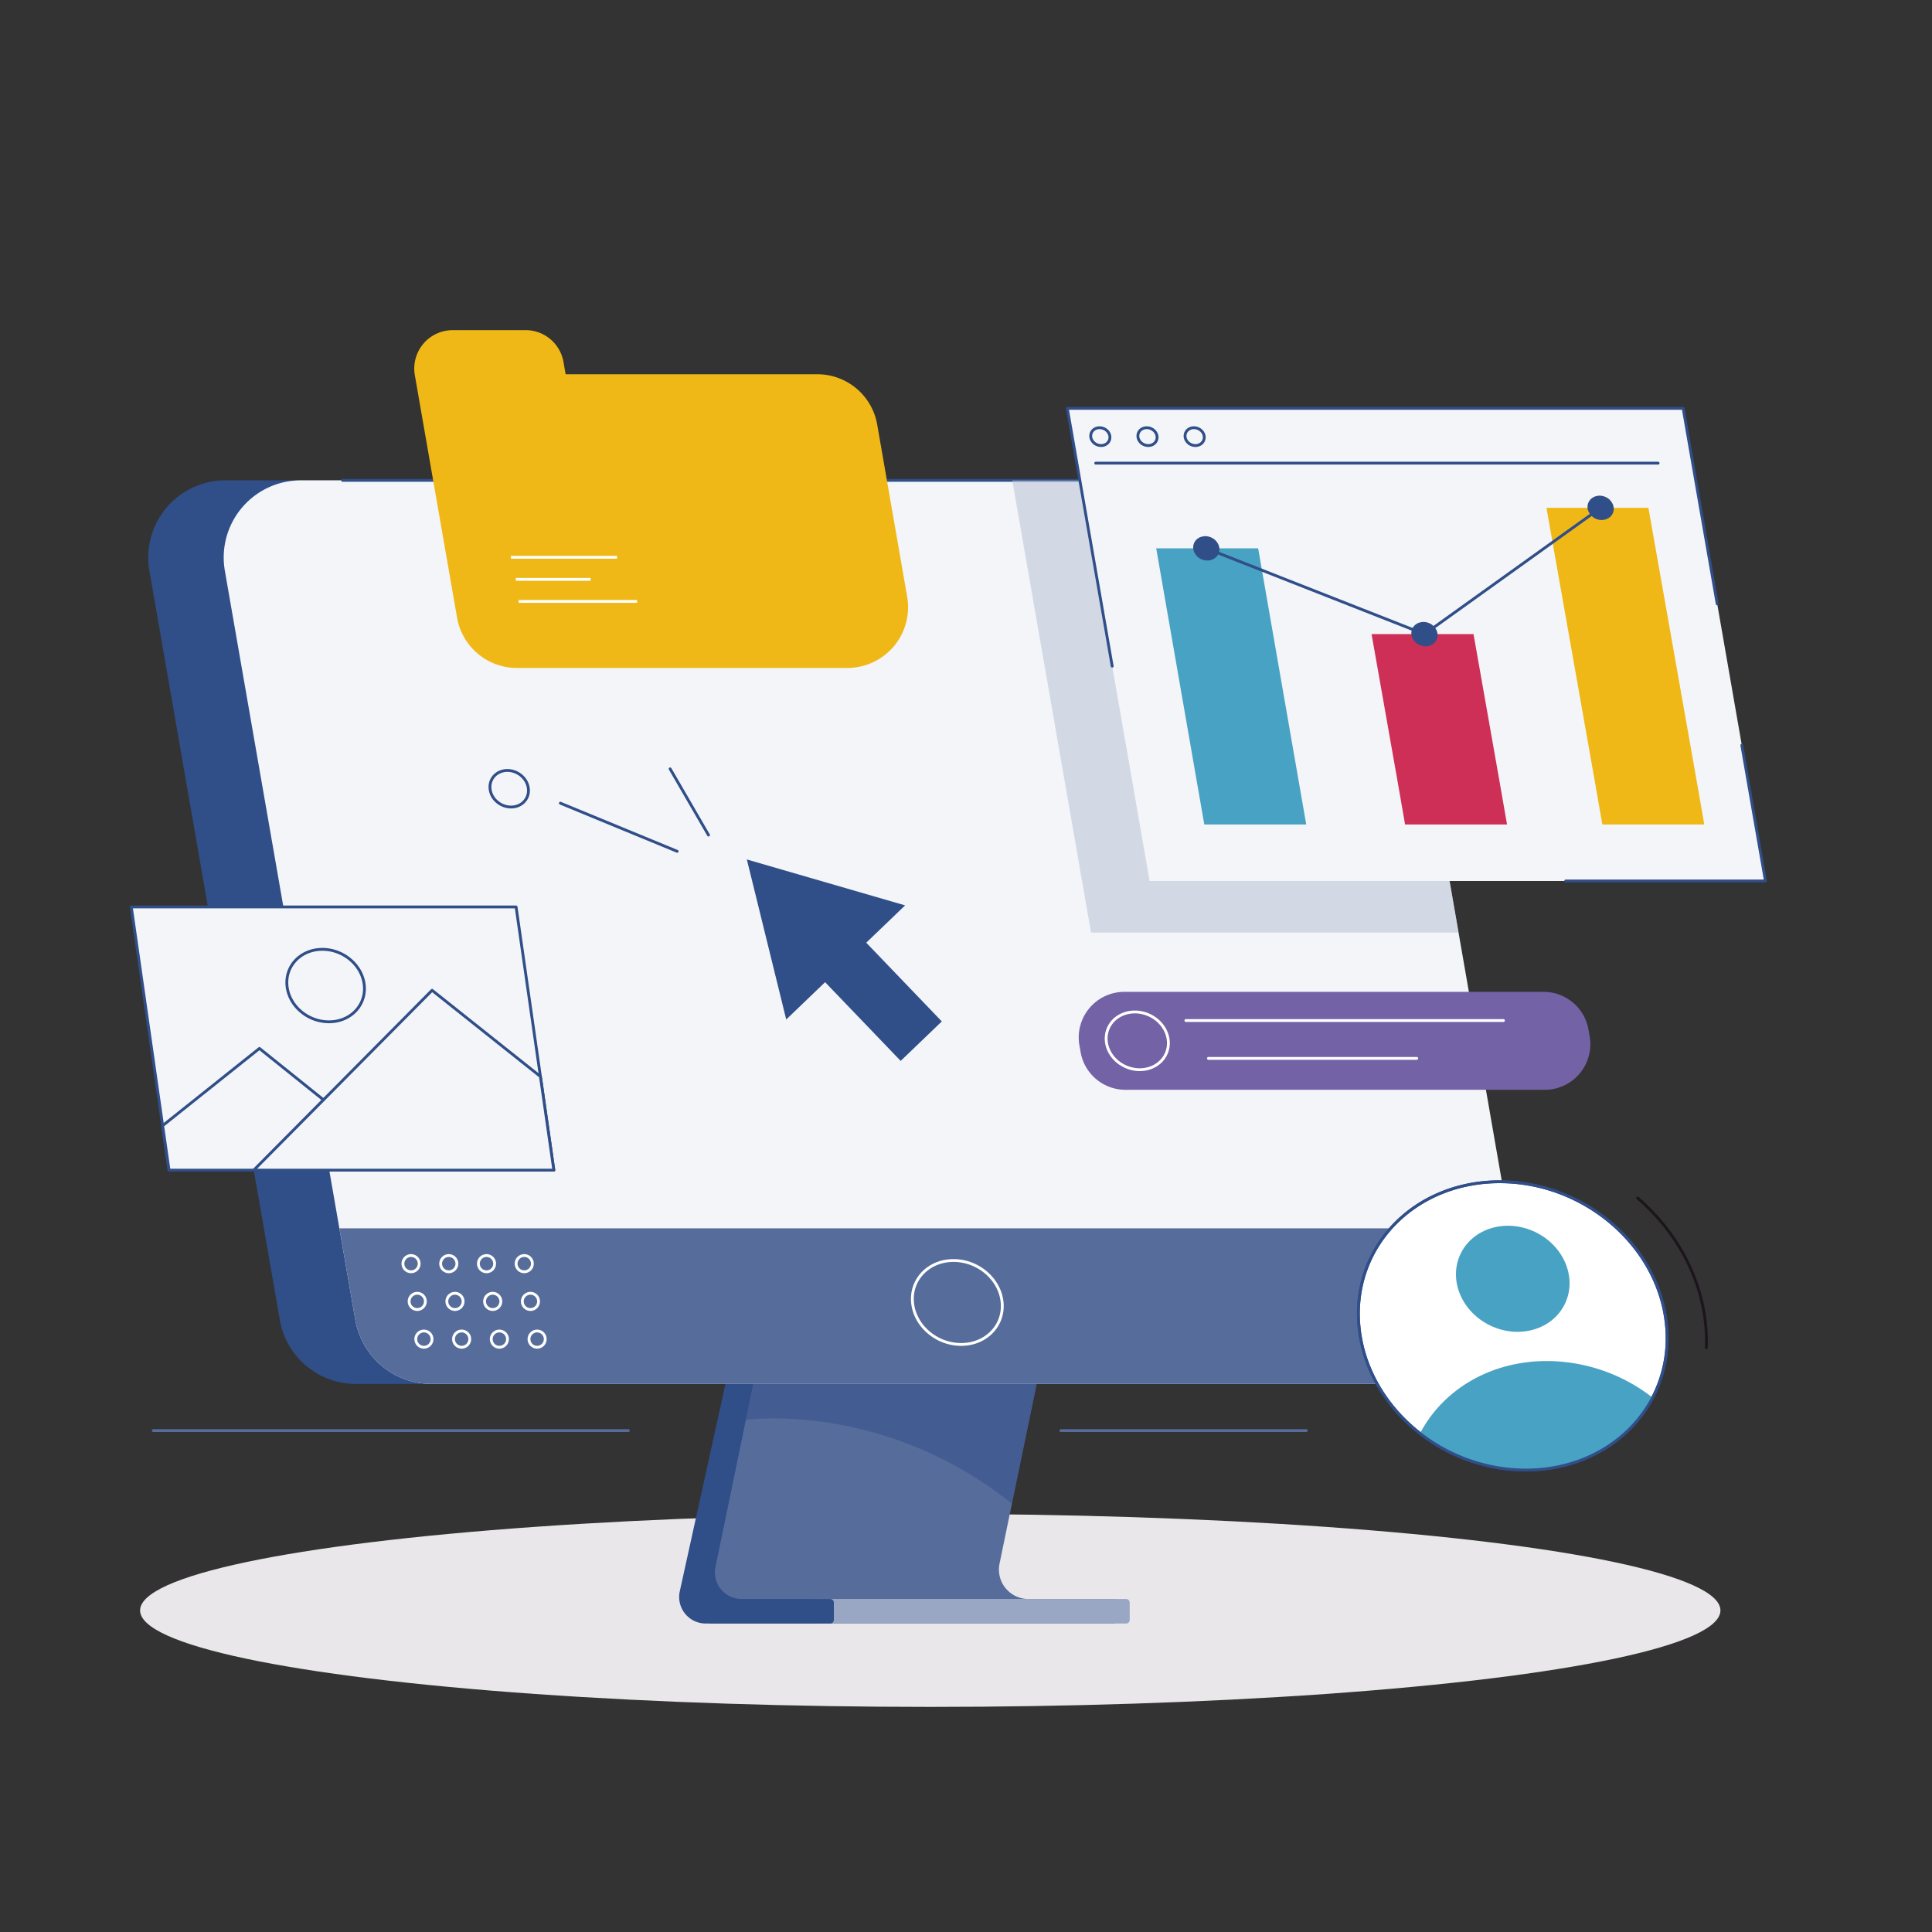 <svg id="Layer_2" data-name="Layer 2" xmlns="http://www.w3.org/2000/svg" viewBox="0 0 2048 2048"><rect x="0" y="0" width="2048" height="2048" fill="#333333" stroke="none"/><defs><style>.cls-1{fill:#e9e7e9;}.cls-2{fill:#566d9c;}.cls-3{fill:#9aa7c4;}.cls-4,.cls-5{fill:#304e88;}.cls-5{opacity:0.5;}.cls-13,.cls-6{fill:#f3f5f8;}.cls-11,.cls-18,.cls-7,.cls-8,.cls-9{fill:none;}.cls-10,.cls-13,.cls-7{stroke:#304e88;}.cls-10,.cls-11,.cls-13,.cls-7,.cls-8,.cls-9{stroke-linecap:round;stroke-linejoin:round;}.cls-10,.cls-11,.cls-13,.cls-18,.cls-7,.cls-8,.cls-9{stroke-width:3px;}.cls-18,.cls-8{stroke:#fff;}.cls-9{stroke:#566d9c;}.cls-10{fill:#fff;}.cls-11{stroke:#1c161c;}.cls-12{fill:#48a2c3;}.cls-14{fill:#f0b816;}.cls-15{fill:#b6c2d5;opacity:0.55;}.cls-16{fill:#7362a6;}.cls-17{fill:#cd2f56;}.cls-18{stroke-miterlimit:10;}</style></defs><title>jcruzcasebook</title><ellipse class="cls-1" cx="986.12" cy="1707.1" rx="837.62" ry="102.29"/><path class="cls-2" d="M1052.28,1721h128.23a3.85,3.85,0,0,0,3.85-3.85v-18.3a3.85,3.85,0,0,0-3.85-3.85h-90.38a31.22,31.22,0,0,1-30.57-37.53L1098.9,1467H798.52l-18.82,23.48-42.38,194.17L751.9,1721h300.38"/><path class="cls-3" d="M863.2,1695h330.5a3.85,3.85,0,0,1,3.85,3.85v18.3a3.85,3.85,0,0,1-3.85,3.85H863.2a0,0,0,0,1,0,0v-26A0,0,0,0,1,863.2,1695Z"/><path class="cls-4" d="M769,1467l-48.4,219.8a28.15,28.15,0,0,0,27.49,34.2h132a3.85,3.85,0,0,0,3.85-3.85v-18.3a3.85,3.85,0,0,0-3.85-3.85H786a28.15,28.15,0,0,1-27.56-33.84L798.52,1467Z"/><path class="cls-5" d="M790.66,1505.07s145.56-20.41,282,88.93l26.23-127H798.52Z"/><path class="cls-4" d="M1394.46,577l138.3,794.21a81.8,81.8,0,0,1-80.59,95.84H377.24a81.8,81.8,0,0,1-80.59-67.77L158.35,605a81.8,81.8,0,0,1,80.58-95.83H1313.87A81.8,81.8,0,0,1,1394.46,577Z"/><path class="cls-6" d="M1532.17,1467H457.24a81.8,81.8,0,0,1-80.59-67.77l-16.91-97.13L238.35,605a81.8,81.8,0,0,1,80.58-95.83H1393.87A81.8,81.8,0,0,1,1474.46,577l71.67,411.59,54.6,313.56,12,69.06A81.8,81.8,0,0,1,1532.17,1467Z"/><line class="cls-7" x1="363.13" y1="509.19" x2="1144.68" y2="509.19"/><path class="cls-2" d="M1532.17,1467H457.24a81.8,81.8,0,0,1-80.59-67.77l-16.91-97.13h1241l12,69.06A81.8,81.8,0,0,1,1532.17,1467Z"/><circle class="cls-8" cx="435.72" cy="1339.53" r="8.63"/><circle class="cls-8" cx="475.72" cy="1339.53" r="8.63"/><circle class="cls-8" cx="515.72" cy="1339.53" r="8.63"/><circle class="cls-8" cx="555.72" cy="1339.53" r="8.63"/><circle class="cls-8" cx="442.29" cy="1379.53" r="8.63"/><circle class="cls-8" cx="482.29" cy="1379.53" r="8.63"/><circle class="cls-8" cx="522.29" cy="1379.53" r="8.63"/><circle class="cls-8" cx="562.29" cy="1379.53" r="8.63"/><circle class="cls-8" cx="449.36" cy="1419.53" r="8.63"/><circle class="cls-8" cx="489.36" cy="1419.53" r="8.63"/><circle class="cls-8" cx="529.36" cy="1419.53" r="8.63"/><circle class="cls-8" cx="569.36" cy="1419.53" r="8.63"/><line class="cls-9" x1="162.46" y1="1516.48" x2="666.06" y2="1516.48"/><line class="cls-9" x1="1124.58" y1="1516.48" x2="1384.67" y2="1516.48"/><path class="cls-10" d="M1751.87,1481.58c-24,45.85-74,76.73-134.5,76.73a183,183,0,0,1-112.09-38.83c-35.94-28-60.65-68.65-64.74-114-7.62-84.38,59.19-152.78,149.23-152.78s169.22,68.4,176.84,152.78A136.3,136.3,0,0,1,1751.87,1481.58Z"/><path class="cls-11" d="M1736,1270c40.16,34.7,67.39,82.63,72.17,135.58a181.7,181.7,0,0,1,.62,23"/><path class="cls-12" d="M1751.87,1481.58c-24,45.85-74,76.73-134.5,76.73a183,183,0,0,1-112.09-38.83c24-45.85,74-76.73,134.49-76.73A183.13,183.13,0,0,1,1751.87,1481.58Z"/><ellipse class="cls-12" cx="1603.57" cy="1355.53" rx="54.99" ry="61.32" transform="translate(-309.34 2221.36) rotate(-64.56)"/><path class="cls-7" d="M1751.87,1481.58c-24,45.85-74,76.73-134.5,76.73a183,183,0,0,1-112.09-38.83c-35.94-28-60.65-68.65-64.74-114-7.62-84.38,59.19-152.78,149.23-152.78s169.22,68.4,176.84,152.78A136.3,136.3,0,0,1,1751.87,1481.58Z"/><path class="cls-8" d="M1058,1402.83c-7,13.35-21.55,22.34-39.17,22.34a53.27,53.27,0,0,1-32.64-11.31c-10.47-8.14-17.67-20-18.86-33.18-2.22-24.57,17.24-44.49,43.46-44.49s49.28,19.92,51.5,44.49A39.75,39.75,0,0,1,1058,1402.83Z"/><polygon class="cls-13" points="587.09 1240.38 179.17 1240.38 139.17 961.41 547.09 961.41 587.09 1240.38"/><polygon class="cls-13" points="172.41 1193.21 275.01 1111.39 435.72 1240.38 179.17 1240.38 172.41 1193.21"/><polygon class="cls-13" points="587.09 1240.38 572.86 1141.13 458 1049.77 268.99 1240.38 587.09 1240.38"/><path class="cls-13" d="M382.47,1063.87c-6,11.53-18.6,19.29-33.81,19.29a46,46,0,0,1-28.17-9.76c-9-7-15.25-17.26-16.28-28.64-1.91-21.21,14.88-38.41,37.52-38.41s42.53,17.2,44.45,38.41A34.21,34.21,0,0,1,382.47,1063.87Z"/><path class="cls-14" d="M599.57,396.72l-2.26-13a40.75,40.75,0,0,0-40.15-33.76H479.89a40.76,40.76,0,0,0-40.15,47.74l44.76,257a64.4,64.4,0,0,0,63.44,53.35H898.21a64.39,64.39,0,0,0,63.44-75.44L929.86,450.07a64.39,64.39,0,0,0-63.44-53.35H599.57"/><path class="cls-7" d="M557.53,847.26c-3.51,5.47-10.11,8.8-17.68,8.13a23,23,0,0,1-13.61-6.08,20.65,20.65,0,0,1-6.86-15c0-10.64,9.08-18.48,20.35-17.5s20.44,10.42,20.47,21.06A17.18,17.18,0,0,1,557.53,847.26Z"/><line class="cls-7" x1="594.03" y1="851.41" x2="717.82" y2="902.44"/><line class="cls-7" x1="710.36" y1="815.04" x2="751.06" y2="885.22"/><polygon class="cls-4" points="959.47 959.74 791.69 911.06 833.43 1080.7 874.65 1041.14 954.75 1124.6 998.35 1082.76 918.25 999.3 959.47 959.74"/><path class="cls-15" d="M1546.13,988.54H1156.54l-83.48-479.35h320.81A81.8,81.8,0,0,1,1474.46,577Z"/><polygon class="cls-6" points="1218.63 933.87 1209.15 879.42 1155.28 570.05 1131.4 432.91 1784.23 432.91 1871.46 933.87 1218.63 933.87"/><polyline class="cls-7" points="1846.41 790.01 1871.46 933.87 1659.73 933.87"/><path class="cls-16" d="M1683.86,1091.41l1.26,7.22a48.33,48.33,0,0,1-47.6,56.61H1193.08a48.31,48.31,0,0,1-47.6-40l-1.26-7.22a48.32,48.32,0,0,1,47.6-56.61h444.44A48.32,48.32,0,0,1,1683.86,1091.41Z"/><ellipse class="cls-8" cx="1205.55" cy="1103.31" rx="30.05" ry="33.51" transform="translate(-282.74 1778.3) rotate(-66.86)"/><line class="cls-8" x1="1257.1" y1="1081.79" x2="1593.71" y2="1081.79"/><polygon class="cls-12" points="1333.69 581.27 1377.04 830.2 1384.67 874 1276.61 874 1268.98 830.2 1225.63 581.27 1333.69 581.27"/><polygon class="cls-17" points="1561.98 672.19 1589.88 830.2 1597.51 874 1489.45 874 1481.82 830.2 1453.92 672.19 1561.98 672.19"/><polygon class="cls-14" points="1747.38 538.34 1798.97 830.2 1806.6 874 1698.54 874 1690.91 830.2 1639.31 538.34 1747.38 538.34"/><polyline class="cls-7" points="1278.72 581.27 1509.99 672.19 1696.73 538.34"/><ellipse class="cls-4" cx="1278.72" cy="581.27" rx="12.66" ry="14.12" transform="translate(241.71 1528.69) rotate(-66.86)"/><ellipse class="cls-7" cx="1166.38" cy="462.84" rx="9.3" ry="10.37" transform="translate(282.42 1353.5) rotate(-66.86)"/><ellipse class="cls-7" cx="1216.38" cy="462.84" rx="9.3" ry="10.37" transform="translate(312.77 1399.48) rotate(-66.86)"/><ellipse class="cls-7" cx="1266.38" cy="462.84" rx="9.3" ry="10.37" transform="translate(343.12 1445.46) rotate(-66.86)"/><ellipse class="cls-4" cx="1509.99" cy="672.19" rx="12.66" ry="14.12" transform="translate(298.49 1796.55) rotate(-66.86)"/><ellipse class="cls-4" cx="1696.73" cy="538.34" rx="12.66" ry="14.12" transform="translate(534.93 1887.01) rotate(-66.86)"/><line class="cls-7" x1="1161.5" y1="490.97" x2="1757.67" y2="490.97"/><line class="cls-8" x1="1280.99" y1="1121.93" x2="1501.81" y2="1121.93"/><polyline class="cls-7" points="1178.98 706.17 1131.4 432.91 1784.23 432.91 1820.31 640.14"/><line class="cls-18" x1="541.62" y1="590.73" x2="654.07" y2="590.73"/><line class="cls-18" x1="546.77" y1="614.13" x2="626.06" y2="614.13"/><line class="cls-18" x1="549.77" y1="637.54" x2="675.38" y2="637.54"/></svg>